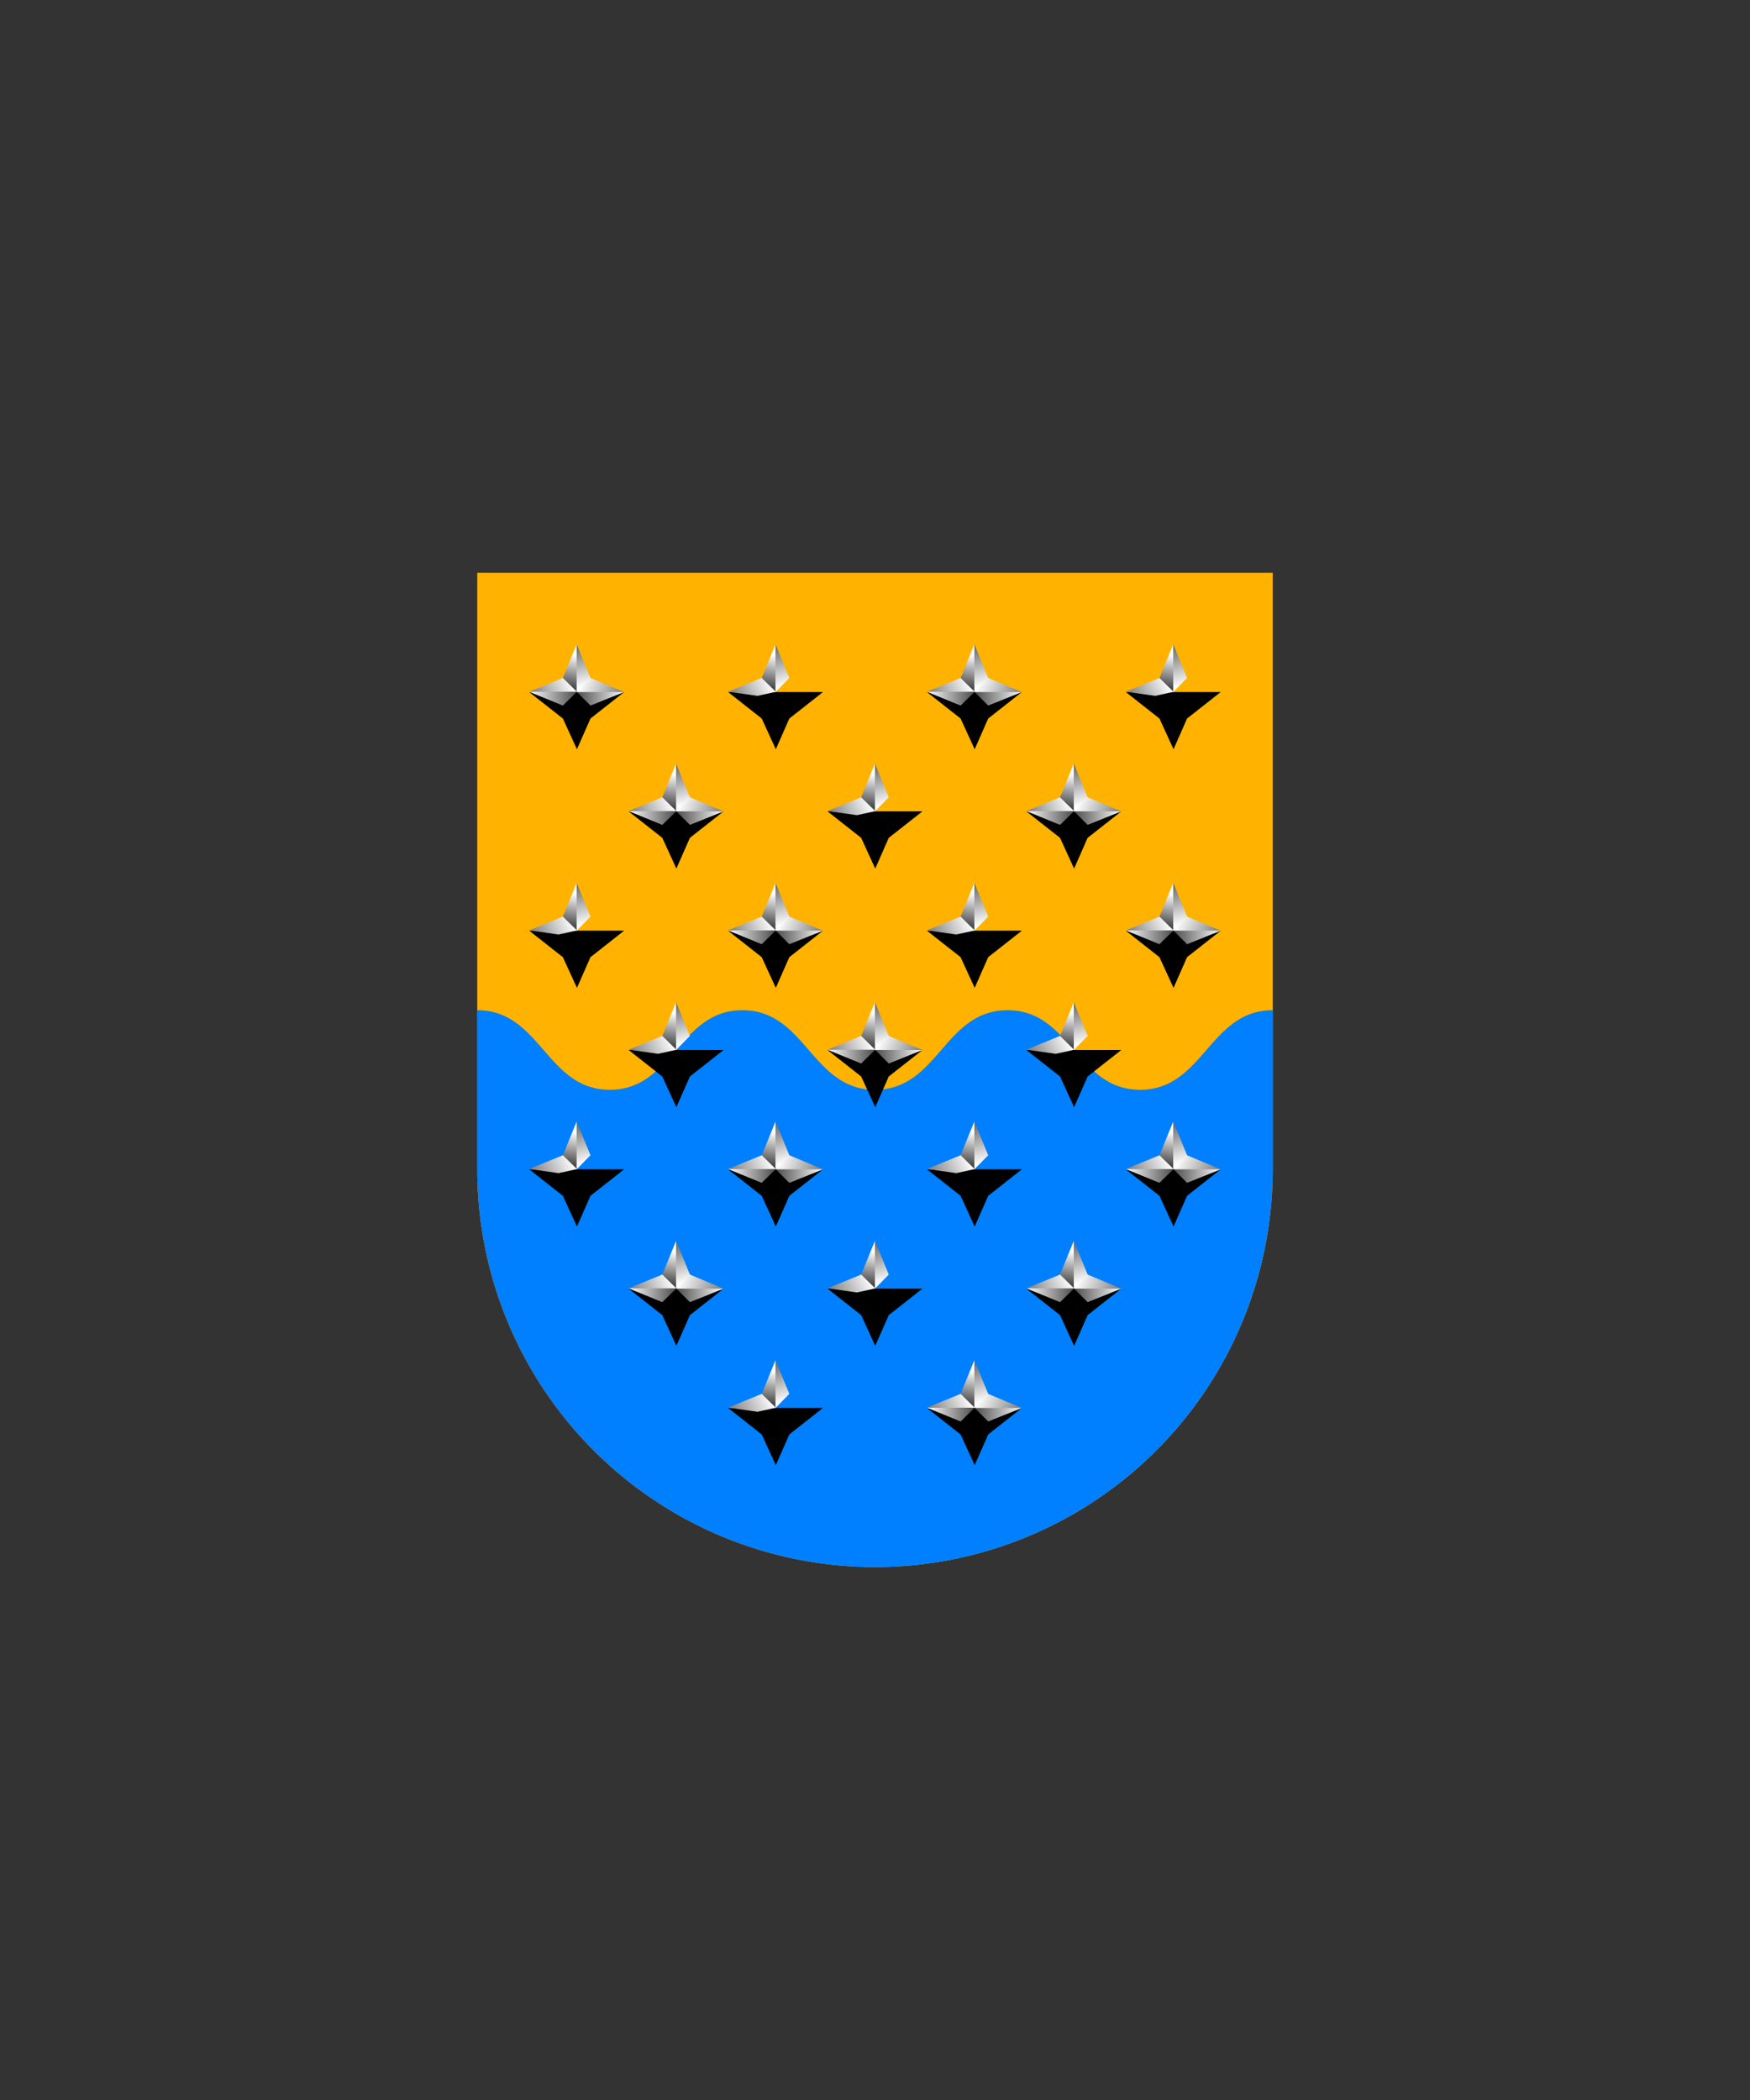 <svg xmlns="http://www.w3.org/2000/svg" xmlns:xlink="http://www.w3.org/1999/xlink" viewBox="0 0 220 264"><rect x="0" y="0" width="220" height="264" fill="#333333" stroke="none"/><path d="M60 72v75a50 50 0 0 0 50 50 50 50 0 0 0 50-50V72Z" fill="#ffb300"/><path d="M143.333 137c-7.978 0-8.687-10-16.666-10-7.979 0-8.688 10-16.667 10-7.979 0-8.688-10-16.667-10-7.979 0-8.688 10-16.666 10S67.979 127 60 127v20a49.997 49.997 0 0 0 50 50 49.997 49.997 0 0 0 50-50v-20c-7.979 0-8.688 10-16.667 10Z" fill="#007fff"/><defs><linearGradient gradientUnits="userSpaceOnUse" id="h113-a" x1="-.16" x2="2.82" y1="-1.28" y2="5.42"><stop offset="0" stop-color="#4b4b4b"/><stop offset="1" stop-color="#fff"/></linearGradient><linearGradient gradientTransform="matrix(1 0 0 -1 0 16389.97)" id="h113-d" x1=".87" x2=".87" xlink:href="#h113-a" y1="16384" y2="16389.96"/><linearGradient gradientTransform="matrix(0 -1 -1 0 8170.06 8159.54)" id="h113-e" x1="8151.68" x2="8154.66" xlink:href="#h113-a" y1="8156.84" y2="8163.54"/><linearGradient gradientTransform="rotate(-90 -33.81 8193.35)" id="h113-h" x1="8152.71" x2="8152.71" xlink:href="#h113-a" y1="8233.12" y2="8239.09"/><linearGradient id="h113-b" x1="1.2" x2="2.8" xlink:href="#h113-a" y1="-.61" y2="5.28"/><linearGradient id="h113-c" x1=".94" x2="1.61" xlink:href="#h113-a" y1="5.32" y2="1.3"/><symbol id="h113-f" viewBox="0 0 3.62 5.97"><path d="m1.89 0-.52 3.69L1.88 6l1.74-1.77Z" fill="url(#h113-b)"/><path d="M1.88 0 0 4.6 1.88 6Z" fill="url(#h113-c)"/></symbol><symbol id="h113-g" viewBox="0 0 3.47 5.97"><path d="m1.74 0-.52 3.69L1.73 6l1.74-1.77Z" fill="url(#h113-a)"/><path d="M1.73 0 0 4.23 1.73 6Z" fill="url(#h113-d)"/></symbol><symbol id="h113-i" viewBox="0 0 11.93 13.21"><path d="m0 6 4.23 3.33L6 13.19l1.7-3.86L11.93 6Z"/><path d="m11.93 6-3.69.51L6 6l1.26-1.95Z" fill="url(#h113-e)"/><use height="5.97" transform="translate(4.08)" width="3.62" xlink:href="#h113-f"/><use height="5.97" transform="rotate(-90 3.85 3.85)" width="3.47" xlink:href="#h113-g"/><use height="5.97" transform="rotate(180 3.92 5.97)" width="3.62" xlink:href="#h113-f"/><path d="M11.93 6 7.7 7.7 6 6Z" fill="url(#h113-h)"/></symbol></defs><use height="13.21" transform="translate(66.53 81)" width="11.93" xlink:href="#h113-i"/><use height="13.21" transform="translate(91.53 81)" width="11.93" xlink:href="#h113-i"/><use height="13.21" transform="translate(116.53 81)" width="11.93" xlink:href="#h113-i"/><use height="13.21" transform="translate(141.53 81)" width="11.93" xlink:href="#h113-i"/><use height="13.21" transform="translate(79.03 96)" width="11.93" xlink:href="#h113-i"/><use height="13.21" transform="translate(104.03 96)" width="11.93" xlink:href="#h113-i"/><use height="13.21" transform="translate(129.03 96)" width="11.93" xlink:href="#h113-i"/><use height="13.21" transform="translate(79.03 126)" width="11.93" xlink:href="#h113-i"/><use height="13.21" transform="translate(104.03 126)" width="11.93" xlink:href="#h113-i"/><use height="13.21" transform="translate(129.03 126)" width="11.93" xlink:href="#h113-i"/><use height="13.21" transform="translate(79.03 156)" width="11.93" xlink:href="#h113-i"/><use height="13.21" transform="translate(104.03 156)" width="11.93" xlink:href="#h113-i"/><use height="13.21" transform="translate(129.03 156)" width="11.93" xlink:href="#h113-i"/><use height="13.21" transform="translate(66.53 111)" width="11.93" xlink:href="#h113-i"/><use height="13.21" transform="translate(91.53 111)" width="11.93" xlink:href="#h113-i"/><use height="13.21" transform="translate(116.53 111)" width="11.93" xlink:href="#h113-i"/><use height="13.21" transform="translate(141.53 111)" width="11.93" xlink:href="#h113-i"/><use height="13.21" transform="translate(66.53 141)" width="11.93" xlink:href="#h113-i"/><use height="13.21" transform="translate(91.53 141)" width="11.93" xlink:href="#h113-i"/><use height="13.21" transform="translate(116.53 141)" width="11.93" xlink:href="#h113-i"/><use height="13.21" transform="translate(141.53 141)" width="11.93" xlink:href="#h113-i"/><use height="13.21" transform="translate(91.53 171)" width="11.93" xlink:href="#h113-i"/><use height="13.21" transform="translate(116.53 171)" width="11.93" xlink:href="#h113-i"/></svg>